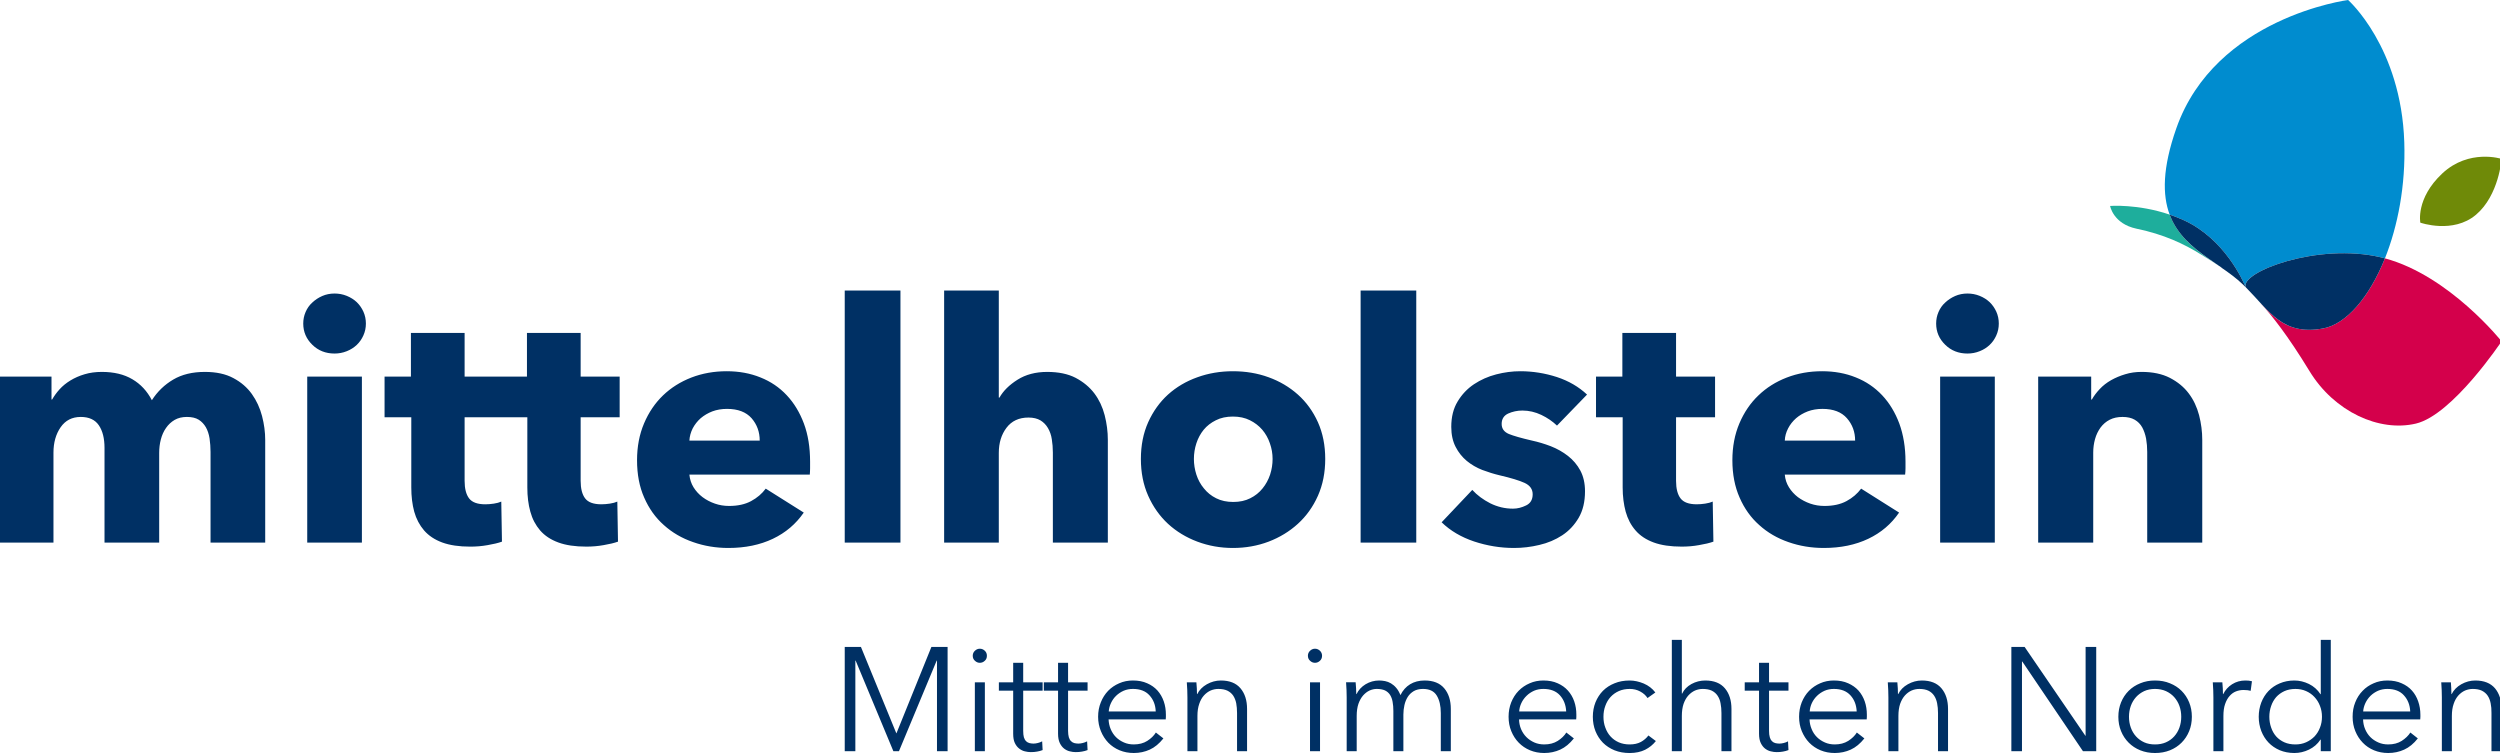<?xml version="1.0" encoding="UTF-8"?>
<!DOCTYPE svg PUBLIC "-//W3C//DTD SVG 1.1//EN" "http://www.w3.org/Graphics/SVG/1.1/DTD/svg11.dtd">
<!-- Creator: CorelDRAW X6 -->
<svg xmlns="http://www.w3.org/2000/svg" xml:space="preserve" width="332px" height="100px" version="1.1" style="shape-rendering:geometricPrecision; text-rendering:geometricPrecision; image-rendering:optimizeQuality; fill-rule:evenodd; clip-rule:evenodd"
viewBox="0 0 33200 10000"
 xmlns:xlink="http://www.w3.org/1999/xlink">
 <defs>
  <style type="text/css">
   <![CDATA[
    .fil4 {fill:#003064}
    .fil3 {fill:#008CCF}
    .fil2 {fill:#1EAE9C}
    .fil0 {fill:#6F8A08}
    .fil1 {fill:#D4004B}
   ]]>
  </style>
 </defs>
 <g id="Ebene_x0020_1">
  <g id="_982357824">
   <path class="fil0" d="M32881 2852c306,-259 340,-742 340,-742 0,0 -431,-139 -787,193 -356,333 -292,654 -292,654 0,0 434,153 739,-105z"/>
   <path class="fil1" d="M31672 3431c-208,518 -515,874 -821,931 -423,78 -621,-108 -838,-344 2,2 4,5 6,7 153,167 357,421 651,903 329,540 927,813 1414,697 487,-116 1137,-1092 1137,-1092 0,0 -692,-871 -1549,-1102z"/>
   <path class="fil2" d="M28905 3031c-2,-3 -5,-7 -7,-11 -4,-5 -7,-11 -11,-17 -3,-6 -7,-12 -10,-18 -3,-5 -6,-10 -8,-14 -6,-11 -12,-22 -18,-33 -1,-4 -3,-7 -5,-11 -4,-9 -8,-18 -12,-27 -2,-4 -4,-7 -5,-11 -5,-13 -11,-26 -16,-39 -424,-144 -791,-115 -791,-115 0,0 41,237 351,302 361,75 628,199 867,349 98,61 186,116 257,166 -215,-149 -445,-294 -592,-521z"/>
   <path class="fil3" d="M31621 3418c17,4 34,8 51,13 171,-428 276,-968 257,-1541 -41,-1267 -746,-1890 -746,-1890 0,0 -1763,228 -2281,1703 -186,529 -186,886 -89,1147 63,22 127,47 191,76 543,250 789,814 819,889 0,0 0,0 0,0 -79,-198 952,-598 1798,-397z"/>
   <path class="fil4" d="M22258 5541c0,0 0,845 0,845 0,103 20,181 60,233 40,52 111,78 214,78 36,0 74,-3 113,-9 40,-6 73,-15 100,-27 0,0 9,532 9,532 -50,18 -114,33 -191,46 -76,14 -153,20 -230,20 -147,0 -271,-18 -372,-55 -100,-37 -181,-90 -241,-160 -61,-70 -104,-153 -131,-249 -26,-96 -40,-203 -40,-322 0,0 0,-932 0,-932 0,0 -354,0 -354,0 0,0 0,-540 0,-540 0,0 350,0 350,0 0,0 0,-580 0,-580 0,0 713,0 713,0 0,0 0,580 0,580 0,0 518,0 518,0 0,0 0,540 0,540 0,0 -518,0 -518,0zm8593 -1179c307,-57 613,-413 821,-931 -17,-5 -34,-9 -51,-13 -846,-201 -1877,199 -1797,397 314,316 488,647 1027,547zm-1028 -547c-30,-75 -276,-639 -819,-889 -64,-29 -128,-54 -191,-76 5,13 11,26 16,39 1,3 3,7 5,11 4,9 8,18 12,27 2,4 4,7 5,11 6,11 12,22 18,33 2,4 5,9 8,14 3,6 7,12 10,18 4,6 7,12 11,17 2,4 5,8 7,11 146,224 373,367 586,515 4,3 12,7 15,12 -3,-2 -6,-4 -9,-6 104,71 204,144 290,227 12,12 24,24 36,36zm-1308 3391c0,0 0,-1204 0,-1204 0,-62 -5,-121 -15,-178 -11,-56 -28,-105 -51,-148 -24,-43 -57,-77 -100,-102 -43,-25 -97,-37 -162,-37 -65,0 -121,12 -170,37 -49,25 -89,60 -122,104 -32,45 -57,95 -73,153 -16,58 -24,117 -24,179 0,0 0,1196 0,1196 0,0 -731,0 -731,0 0,0 0,-2205 0,-2205 0,0 704,0 704,0 0,0 0,305 0,305 0,0 9,0 9,0 26,-47 61,-93 104,-139 43,-46 93,-85 151,-118 57,-32 120,-59 188,-79 68,-21 140,-31 217,-31 147,0 273,26 376,79 104,54 187,122 250,206 64,84 109,181 138,290 28,110 42,219 42,328 0,0 0,1364 0,1364 0,0 -731,0 -731,0zm-2750 -2205c0,0 726,0 726,0 0,0 0,2205 0,2205 0,0 -726,0 -726,0 0,0 0,-2205 0,-2205zm779 -704c0,56 -11,108 -33,157 -22,49 -51,91 -88,126 -37,35 -81,64 -133,84 -52,21 -106,31 -162,31 -118,0 -217,-39 -296,-117 -80,-78 -120,-172 -120,-281 0,-54 10,-104 31,-153 21,-49 50,-91 89,-126 38,-36 82,-65 132,-87 50,-22 105,-33 164,-33 56,0 110,10 162,31 52,21 96,49 133,84 37,36 66,78 88,126 22,49 33,102 33,158zm-1908 1554c0,-115 -36,-214 -109,-297 -72,-82 -180,-124 -325,-124 -71,0 -136,11 -195,33 -59,23 -111,53 -155,91 -44,39 -80,84 -106,135 -27,52 -42,106 -44,162 0,0 934,0 934,0zm669 279c0,0 0,89 0,89 0,29 -2,57 -5,84 0,0 -1598,0 -1598,0 5,62 24,118 55,168 31,50 71,94 119,131 49,36 104,65 164,86 61,21 123,31 189,31 115,0 212,-21 292,-64 80,-43 144,-98 195,-166 0,0 504,318 504,318 -103,151 -239,267 -409,348 -170,81 -367,122 -591,122 -166,0 -322,-26 -470,-78 -147,-51 -277,-126 -387,-226 -111,-98 -198,-220 -261,-365 -64,-144 -96,-310 -96,-496 0,-180 31,-343 93,-489 62,-146 146,-270 253,-372 106,-102 231,-181 376,-237 145,-56 301,-84 470,-84 162,0 311,27 447,82 136,54 252,133 350,237 97,103 173,229 228,376 54,148 82,316 82,505zm-4628 -478c-59,-56 -128,-104 -208,-142 -80,-38 -164,-58 -252,-58 -68,0 -131,14 -189,40 -57,27 -86,73 -86,138 0,62 32,106 95,133 64,26 166,55 308,88 83,18 166,43 250,75 84,33 160,76 228,129 68,53 123,118 164,194 41,77 62,169 62,275 0,139 -28,256 -84,352 -56,96 -129,174 -219,233 -90,59 -191,102 -304,128 -112,27 -224,40 -336,40 -180,0 -357,-29 -529,-86 -173,-58 -317,-143 -432,-255 0,0 407,-430 407,-430 65,71 145,130 239,178 95,47 195,71 302,71 59,0 117,-15 174,-43 58,-28 87,-77 87,-148 0,-68 -36,-118 -107,-151 -70,-32 -181,-66 -332,-101 -76,-18 -153,-42 -230,-71 -77,-30 -145,-70 -206,-120 -60,-50 -110,-112 -148,-186 -38,-74 -58,-162 -58,-266 0,-132 28,-245 85,-338 56,-93 128,-169 216,-228 89,-59 187,-103 295,-131 108,-28 215,-42 321,-42 165,0 327,26 485,77 158,52 291,130 401,233 0,0 -399,412 -399,412zm-1869 -1794c0,0 -739,0 -739,0 0,0 0,3348 0,3348 0,0 739,0 739,0 0,0 0,-3348 0,-3348zm-1908 2237c0,-71 -12,-141 -36,-208 -23,-68 -57,-128 -101,-180 -45,-52 -99,-94 -164,-126 -65,-33 -141,-49 -226,-49 -86,0 -161,16 -226,49 -65,32 -119,74 -162,126 -42,52 -75,112 -97,180 -22,67 -33,137 -33,208 0,70 11,140 33,208 22,68 55,129 100,183 44,55 98,99 163,131 65,33 141,49 226,49 86,0 161,-16 226,-49 65,-32 120,-76 164,-131 44,-54 77,-115 100,-183 22,-68 33,-138 33,-208l0 0zm699 0c0,180 -32,343 -97,489 -65,146 -154,270 -266,372 -112,102 -242,181 -389,237 -148,56 -306,84 -474,84 -165,0 -323,-28 -472,-84 -149,-56 -279,-135 -390,-237 -110,-102 -198,-226 -263,-372 -65,-146 -97,-309 -97,-489 0,-180 32,-343 97,-488 65,-144 153,-267 263,-367 111,-100 241,-177 390,-230 149,-54 307,-80 472,-80 168,0 326,26 474,80 147,53 277,130 389,230 112,100 201,223 266,367 65,145 97,308 97,488zm-3617 1111c0,0 0,-1196 0,-1196 0,-62 -5,-121 -14,-177 -8,-56 -26,-105 -51,-148 -25,-43 -58,-77 -99,-102 -42,-25 -95,-38 -160,-38 -127,0 -224,46 -292,136 -68,90 -102,201 -102,334 0,0 0,1191 0,1191 0,0 -726,0 -726,0 0,0 0,-3348 0,-3348 0,0 726,0 726,0 0,0 0,1422 0,1422 0,0 9,0 9,0 50,-89 130,-168 239,-237 109,-69 241,-104 394,-104 151,0 277,26 379,79 102,54 184,122 248,206 63,84 109,181 137,290 28,110 42,219 42,328 0,0 0,1364 0,1364 0,0 -730,0 -730,0zm-2024 -3348c0,0 -740,0 -740,0 0,0 0,3348 0,3348 0,0 740,0 740,0 0,0 0,-3348 0,-3348zm-1869 1993c0,-115 -36,-214 -108,-297 -73,-82 -181,-124 -326,-124 -71,0 -136,11 -195,33 -59,23 -110,53 -155,91 -44,39 -79,84 -106,135 -26,52 -41,106 -44,162 0,0 934,0 934,0zm669 279c0,0 0,89 0,89 0,29 -2,57 -4,84 0,0 -1599,0 -1599,0 6,62 24,118 55,168 31,50 71,94 120,131 48,36 103,65 164,86 60,21 123,31 188,31 115,0 212,-21 292,-64 80,-43 145,-98 195,-166 0,0 505,318 505,318 -104,151 -240,267 -410,348 -170,81 -367,122 -591,122 -165,0 -322,-26 -469,-78 -148,-51 -277,-126 -388,-226 -111,-98 -198,-220 -261,-365 -64,-144 -95,-310 -95,-496 0,-180 31,-343 93,-489 62,-146 146,-270 252,-372 106,-102 232,-181 376,-237 145,-56 302,-84 470,-84 162,0 311,27 447,82 136,54 253,133 350,237 97,103 173,229 228,376 55,148 82,316 82,505zm-3047 -589c0,0 0,845 0,845 0,103 20,181 60,233 40,52 111,78 215,78 35,0 73,-3 113,-9 40,-6 73,-15 99,-27 0,0 9,532 9,532 -50,18 -113,33 -190,46 -77,14 -154,20 -230,20 -148,0 -272,-18 -372,-55 -101,-37 -181,-90 -242,-160 -60,-70 -104,-153 -130,-249 -27,-96 -40,-203 -40,-322 0,0 0,-932 0,-932l-315 0 0 0 -1 0 -1 0 -1 0 -3 0 -1 0 -2 0 -3 0 0 0 -4 0 -1 0 -4 0 -1 0 -2 0 -4 0 0 0 -3 0 -2 0 -1 0 -2 0 -1 0 -2 0 0 0 -1 0 -478 0c0,0 0,845 0,845 0,103 20,181 60,233 40,52 111,78 215,78 35,0 73,-3 113,-9 40,-6 73,-15 99,-27 0,0 9,532 9,532 -50,18 -114,33 -190,46 -77,14 -154,20 -231,20 -147,0 -271,-18 -372,-55 -100,-37 -180,-90 -241,-160 -60,-70 -104,-153 -131,-249 -26,-96 -39,-203 -39,-322 0,0 0,-932 0,-932 0,0 -355,0 -355,0 0,0 0,-540 0,-540 0,0 350,0 350,0 0,0 0,-580 0,-580 0,0 713,0 713,0 0,0 0,580 0,580l478 0 1 0 0 0 2 0 1 0 2 0 0 0 3 0 3 0 0 0 3 0 3 0 1 0 4 0 0 0 5 0 0 0 3 0 2 0 1 0 3 0 1 0 1 0 1 0 0 0 310 0c0,0 0,-580 0,-580 0,0 713,0 713,0 0,0 0,580 0,580 0,0 518,0 518,0 0,0 0,540 0,540 0,0 -518,0 -518,0zm-3631 -540c0,0 726,0 726,0 0,0 0,2205 0,2205 0,0 -726,0 -726,0 0,0 0,-2205 0,-2205zm779 -704c0,56 -11,108 -33,157 -22,49 -51,91 -88,126 -37,35 -82,64 -133,84 -52,21 -106,31 -162,31 -118,0 -217,-39 -296,-117 -80,-78 -120,-172 -120,-281 0,-54 10,-104 31,-153 21,-49 50,-91 89,-126 38,-36 82,-65 132,-87 50,-22 105,-33 164,-33 56,0 110,10 162,31 51,21 96,49 133,84 37,36 66,78 88,126 22,49 33,102 33,158zm-2063 2909c0,0 0,-1204 0,-1204 0,-62 -5,-122 -13,-180 -9,-57 -26,-107 -49,-148 -24,-41 -55,-75 -95,-100 -40,-25 -93,-37 -157,-37 -63,0 -116,13 -162,39 -46,27 -84,62 -115,107 -31,44 -54,95 -69,153 -15,57 -22,117 -22,179 0,0 0,1191 0,1191 0,0 -726,0 -726,0 0,0 0,-1258 0,-1258 0,-126 -25,-227 -76,-301 -50,-73 -130,-110 -239,-110 -115,0 -204,45 -268,137 -63,91 -95,204 -95,336 0,0 0,1196 0,1196 0,0 -731,0 -731,0 0,0 0,-2205 0,-2205 0,0 705,0 705,0 0,0 0,305 0,305 0,0 8,0 8,0 27,-47 60,-93 100,-137 40,-44 88,-83 144,-117 56,-34 119,-62 188,-82 70,-21 146,-31 228,-31 160,0 295,32 405,97 111,65 197,158 260,279 73,-115 168,-206 283,-274 115,-68 255,-102 421,-102 150,0 276,27 378,82 102,54 184,125 246,212 62,87 107,185 135,292 28,108 42,214 42,317 0,0 0,1364 0,1364 0,0 -726,0 -726,0zm9107 2532c0,0 2,0 2,0 0,0 464,-1147 464,-1147 0,0 215,0 215,0 0,0 0,1385 0,1385 0,0 -141,0 -141,0 0,0 0,-1203 0,-1203 0,0 -4,0 -4,0 0,0 -501,1203 -501,1203 0,0 -74,0 -74,0 0,0 -501,-1203 -501,-1203 0,0 -4,0 -4,0 0,0 0,1203 0,1203 0,0 -141,0 -141,0 0,0 0,-1385 0,-1385 0,0 215,0 215,0 1,0 470,1147 470,1147zm1176 238c0,0 -133,0 -133,0 0,0 0,-915 0,-915 0,0 133,0 133,0 0,0 0,915 0,915zm27 -1267c0,27 -9,50 -29,67 -19,18 -41,26 -65,26 -23,0 -45,-8 -64,-26 -20,-17 -30,-40 -30,-67 0,-28 10,-50 30,-68 19,-18 41,-26 64,-26 24,0 46,8 65,26 20,18 29,40 29,68zm740 463c0,0 -258,0 -258,0 0,0 0,534 0,534 0,34 3,62 9,85 7,22 16,39 29,51 12,13 27,21 44,26 17,4 35,7 54,7 19,0 38,-3 58,-8 20,-5 40,-12 58,-22 0,0 6,116 6,116 -23,9 -48,16 -73,20 -26,5 -54,7 -84,7 -24,0 -51,-3 -78,-10 -27,-6 -53,-19 -76,-37 -24,-18 -43,-43 -58,-74 -15,-31 -22,-73 -22,-123 0,0 0,-572 0,-572 0,0 -190,0 -190,0 0,0 0,-111 0,-111 0,0 190,0 190,0 0,0 0,-259 0,-259 0,0 133,0 133,0 0,0 0,259 0,259 0,0 258,0 258,0 0,0 0,111 0,111zm597 0c0,0 -259,0 -259,0 0,0 0,534 0,534 0,34 4,62 10,85 7,22 16,39 29,51 12,13 27,21 43,26 17,4 36,7 55,7 19,0 38,-3 58,-8 20,-5 39,-12 58,-22 0,0 6,116 6,116 -24,9 -48,16 -74,20 -25,5 -53,7 -83,7 -25,0 -51,-3 -78,-10 -28,-6 -53,-19 -77,-37 -23,-18 -42,-43 -57,-74 -15,-31 -23,-73 -23,-123 0,0 0,-572 0,-572 0,0 -189,0 -189,0 0,0 0,-111 0,-111 0,0 189,0 189,0 0,0 0,-259 0,-259 0,0 133,0 133,0 0,0 0,259 0,259 0,0 259,0 259,0 0,0 0,111 0,111zm905 276c-3,-86 -31,-157 -83,-214 -51,-57 -125,-85 -220,-85 -44,0 -85,8 -123,24 -38,17 -71,39 -100,67 -29,28 -51,60 -68,96 -17,36 -27,73 -30,112 0,0 624,0 624,0zm135 43c0,0 0,30 0,30 0,10 0,21 -2,33 0,0 -759,0 -759,0 2,45 11,89 28,129 17,40 40,76 70,106 30,30 65,53 106,71 40,18 84,26 131,26 69,0 129,-15 179,-47 50,-32 88,-69 114,-111 0,0 100,78 100,78 -55,69 -115,119 -181,149 -66,30 -136,45 -212,45 -68,0 -131,-12 -189,-36 -58,-24 -108,-58 -150,-101 -41,-43 -74,-94 -98,-153 -24,-58 -37,-122 -37,-191 0,-70 12,-133 36,-192 23,-59 56,-110 97,-153 42,-43 91,-76 147,-100 56,-25 117,-37 182,-37 72,0 135,12 190,37 55,24 100,56 137,97 36,41 64,89 83,144 19,55 28,114 28,176zm405 -430c3,25 5,52 6,82 2,30 2,55 2,74 0,0 4,0 4,0 26,-53 69,-97 127,-130 59,-33 121,-50 186,-50 116,0 203,35 261,104 58,69 87,160 87,274 0,0 0,561 0,561 0,0 -133,0 -133,0 0,0 0,-506 0,-506 0,-49 -4,-92 -11,-131 -8,-40 -22,-73 -40,-101 -19,-28 -45,-50 -77,-66 -32,-15 -72,-23 -120,-23 -35,0 -70,7 -103,21 -33,15 -63,37 -89,66 -26,29 -47,66 -62,111 -16,45 -24,99 -24,160 0,0 0,469 0,469 0,0 -133,0 -133,0 0,0 0,-714 0,-714 0,-24 -1,-56 -2,-96 -1,-39 -3,-74 -6,-105 0,0 127,0 127,0zm1642 915c0,0 -133,0 -133,0 0,0 0,-915 0,-915 0,0 133,0 133,0 0,0 0,915 0,915zm27 -1267c0,27 -10,50 -29,67 -20,18 -41,26 -65,26 -23,0 -45,-8 -64,-26 -20,-17 -30,-40 -30,-67 0,-28 10,-50 30,-68 19,-18 41,-26 64,-26 24,0 45,8 65,26 19,18 29,40 29,68zm578 378c55,-33 115,-50 181,-50 25,0 51,3 78,8 26,5 52,15 78,30 25,15 49,35 70,60 22,25 40,57 56,96 31,-63 74,-111 128,-144 54,-33 119,-50 193,-50 116,0 203,35 261,104 58,69 87,160 87,274 0,0 0,561 0,561 0,0 -133,0 -133,0 0,0 0,-506 0,-506 0,-97 -18,-174 -54,-233 -36,-59 -97,-88 -183,-88 -48,0 -89,10 -122,29 -33,20 -60,45 -80,77 -20,32 -35,69 -44,109 -9,40 -14,82 -14,125 0,0 0,487 0,487 0,0 -133,0 -133,0 0,0 0,-534 0,-534 0,-44 -3,-85 -10,-121 -6,-37 -18,-67 -34,-93 -16,-25 -39,-45 -67,-59 -29,-13 -66,-20 -110,-20 -31,0 -63,7 -95,21 -32,15 -60,37 -86,66 -25,29 -46,66 -62,111 -15,45 -23,99 -23,160 0,0 0,469 0,469 0,0 -133,0 -133,0 0,0 0,-714 0,-714 0,-25 -1,-56 -2,-96 -1,-39 -3,-74 -6,-105 0,0 127,0 127,0 3,25 5,52 6,82 1,30 2,55 2,74 0,0 4,0 4,0 26,-53 66,-97 120,-130zm2664 361c-4,-86 -32,-157 -83,-214 -52,-57 -125,-85 -220,-85 -45,0 -86,8 -124,24 -37,17 -71,39 -99,67 -29,28 -52,60 -69,96 -17,36 -27,73 -29,112 0,0 624,0 624,0zm135 43c0,0 0,30 0,30 0,10 -1,21 -2,33 0,0 -759,0 -759,0 1,45 10,89 27,129 17,40 41,76 71,106 30,30 65,53 105,71 41,18 85,26 132,26 69,0 128,-15 179,-47 50,-32 88,-69 114,-111 0,0 100,78 100,78 -55,69 -115,119 -181,149 -66,30 -137,45 -212,45 -68,0 -131,-12 -189,-36 -58,-24 -108,-58 -150,-101 -42,-43 -75,-94 -99,-153 -24,-58 -36,-122 -36,-191 0,-70 12,-133 35,-192 24,-59 56,-110 98,-153 42,-43 91,-76 147,-100 56,-25 117,-37 182,-37 72,0 135,12 190,37 54,24 100,56 136,97 37,41 65,89 84,144 19,55 28,114 28,176zm945 -221c-22,-35 -54,-64 -97,-87 -42,-23 -88,-34 -138,-34 -53,0 -102,9 -145,28 -43,19 -79,45 -110,78 -31,34 -54,73 -70,118 -17,45 -25,93 -25,146 0,52 8,100 25,144 16,45 39,84 69,117 30,33 66,59 109,78 44,19 92,28 145,28 59,0 108,-11 149,-33 40,-22 74,-51 100,-86 0,0 99,74 99,74 -39,49 -86,87 -143,116 -57,28 -125,43 -205,43 -74,0 -141,-12 -201,-36 -60,-25 -111,-58 -154,-101 -42,-43 -75,-94 -99,-153 -23,-58 -35,-122 -35,-191 0,-70 12,-133 35,-192 24,-59 57,-110 99,-153 43,-43 94,-76 154,-100 60,-25 127,-37 201,-37 62,0 124,14 187,40 63,27 115,67 154,119 0,0 -104,74 -104,74zm460 -59c25,-53 66,-95 123,-127 57,-31 119,-47 184,-47 116,0 203,35 261,104 58,69 87,160 87,274 0,0 0,561 0,561 0,0 -133,0 -133,0 0,0 0,-506 0,-506 0,-49 -4,-92 -12,-131 -7,-40 -21,-73 -40,-101 -19,-28 -44,-50 -76,-66 -32,-15 -72,-23 -120,-23 -36,0 -70,7 -103,21 -33,15 -63,37 -89,66 -26,29 -47,66 -63,111 -15,45 -23,99 -23,160 0,0 0,469 0,469 0,0 -133,0 -133,0 0,0 0,-1479 0,-1479 0,0 133,0 133,0 0,0 0,714 0,714 0,0 4,0 4,0zm1412 -39c0,0 -258,0 -258,0 0,0 0,534 0,534 0,34 3,62 10,85 6,22 16,39 28,51 13,13 27,21 44,26 17,4 35,7 55,7 18,0 38,-3 58,-8 20,-5 39,-12 57,-22 0,0 6,116 6,116 -23,9 -48,16 -73,20 -25,5 -53,7 -83,7 -25,0 -51,-3 -78,-10 -28,-6 -53,-19 -77,-37 -23,-18 -42,-43 -57,-74 -15,-31 -23,-73 -23,-123 0,0 0,-572 0,-572 0,0 -190,0 -190,0 0,0 0,-111 0,-111 0,0 190,0 190,0 0,0 0,-259 0,-259 0,0 133,0 133,0 0,0 0,259 0,259 0,0 258,0 258,0 0,0 0,111 0,111zm906 276c-4,-86 -31,-157 -83,-214 -52,-57 -125,-85 -220,-85 -44,0 -86,8 -123,24 -38,17 -71,39 -100,67 -29,28 -52,60 -69,96 -17,36 -26,73 -29,112 0,0 624,0 624,0zm135 43c0,0 0,30 0,30 0,10 -1,21 -2,33 0,0 -759,0 -759,0 1,45 11,89 28,129 16,40 40,76 70,106 30,30 65,53 106,71 40,18 84,26 131,26 69,0 128,-15 179,-47 50,-32 88,-69 114,-111 0,0 100,78 100,78 -55,69 -115,119 -181,149 -66,30 -137,45 -212,45 -68,0 -131,-12 -189,-36 -58,-24 -108,-58 -150,-101 -42,-43 -74,-94 -99,-153 -24,-58 -36,-122 -36,-191 0,-70 12,-133 35,-192 24,-59 56,-110 98,-153 42,-43 91,-76 147,-100 56,-25 117,-37 182,-37 72,0 135,12 190,37 54,24 100,56 137,97 36,41 64,89 83,144 19,55 28,114 28,176zm405 -430c3,25 5,52 6,82 1,30 2,55 2,74 0,0 4,0 4,0 26,-53 68,-97 127,-130 59,-33 121,-50 186,-50 116,0 203,35 261,104 58,69 87,160 87,274 0,0 0,561 0,561 0,0 -133,0 -133,0 0,0 0,-506 0,-506 0,-49 -4,-92 -12,-131 -8,-40 -21,-73 -40,-101 -19,-28 -44,-50 -76,-66 -32,-15 -72,-23 -120,-23 -36,0 -70,7 -103,21 -33,15 -63,37 -89,66 -26,29 -47,66 -63,111 -15,45 -23,99 -23,160 0,0 0,469 0,469 0,0 -133,0 -133,0 0,0 0,-714 0,-714 0,-24 -1,-56 -2,-96 -1,-39 -3,-74 -6,-105 0,0 127,0 127,0zm2497 710c0,0 3,0 3,0 0,0 0,-1180 0,-1180 0,0 141,0 141,0 0,0 0,1385 0,1385 0,0 -176,0 -176,0 0,0 -806,-1191 -806,-1191 0,0 -4,0 -4,0 0,0 0,1191 0,1191 0,0 -141,0 -141,0 0,0 0,-1385 0,-1385 0,0 176,0 176,0 1,0 807,1180 807,1180zm1273 -252c0,-51 -8,-99 -24,-144 -16,-45 -40,-84 -70,-118 -30,-33 -66,-59 -109,-79 -43,-19 -92,-29 -145,-29 -54,0 -102,10 -144,29 -42,20 -78,46 -108,79 -30,34 -54,73 -70,118 -16,45 -24,93 -24,144 0,50 8,98 24,143 16,45 40,85 70,118 30,33 66,59 108,78 42,19 90,28 144,28 53,0 102,-9 145,-28 43,-19 79,-45 109,-78 30,-33 54,-73 70,-118 16,-45 24,-92 24,-143l0 0zm141 0c0,69 -12,133 -36,191 -24,59 -58,110 -101,153 -43,43 -94,77 -154,101 -60,24 -126,36 -198,36 -71,0 -136,-12 -196,-36 -60,-24 -111,-58 -154,-101 -43,-43 -77,-94 -101,-153 -24,-58 -36,-122 -36,-191 0,-70 12,-133 36,-192 24,-59 58,-110 101,-153 43,-43 94,-76 154,-100 60,-25 125,-37 196,-37 72,0 138,12 198,37 60,24 111,57 154,100 43,43 77,94 101,153 24,59 36,122 36,192zm284 -353c-2,-39 -4,-74 -6,-105 0,0 127,0 127,0 3,25 5,52 6,82 1,30 2,55 2,74 0,0 4,0 4,0 26,-53 65,-97 117,-130 52,-33 111,-50 176,-50 17,0 32,1 46,2 14,2 28,4 42,8 0,0 -17,127 -17,127 -8,-2 -21,-5 -40,-8 -18,-2 -36,-3 -54,-3 -35,0 -69,6 -102,19 -33,13 -61,34 -85,62 -24,27 -44,63 -59,107 -15,43 -22,96 -22,157 0,0 0,468 0,468 0,0 -133,0 -133,0 0,0 0,-714 0,-714 0,-24 -1,-56 -2,-96zm745 353c0,50 8,98 24,143 15,45 38,85 67,118 30,33 66,59 109,78 43,19 92,28 146,28 51,0 98,-9 141,-28 43,-19 80,-45 112,-77 31,-33 56,-72 73,-117 18,-45 27,-93 27,-145 0,-53 -9,-101 -27,-146 -17,-45 -42,-84 -73,-117 -31,-34 -69,-60 -112,-79 -43,-19 -90,-28 -141,-28 -54,0 -103,10 -146,29 -43,20 -79,46 -109,79 -29,34 -52,73 -67,118 -16,45 -24,93 -24,144zm679 303c-39,59 -90,103 -153,133 -62,30 -127,45 -193,45 -72,0 -137,-13 -195,-37 -58,-25 -108,-59 -149,-102 -41,-43 -73,-94 -96,-153 -22,-58 -34,-122 -34,-189 0,-68 12,-132 34,-190 23,-59 55,-110 96,-153 41,-43 91,-77 149,-101 58,-25 123,-38 195,-38 66,0 131,16 193,46 63,31 114,76 153,136 0,0 4,0 4,0 0,0 0,-722 0,-722 0,0 133,0 133,0 0,0 0,1479 0,1479 0,0 -133,0 -133,0 0,0 0,-154 0,-154 0,0 -4,0 -4,0zm1192 -374c-4,-86 -32,-157 -84,-214 -51,-57 -125,-85 -220,-85 -44,0 -85,8 -123,24 -38,17 -71,39 -100,67 -28,28 -51,60 -68,96 -17,36 -27,73 -30,112 0,0 625,0 625,0zm135 43c0,0 0,30 0,30 0,10 -1,21 -2,33 0,0 -759,0 -759,0 1,45 10,89 27,129 17,40 40,76 70,106 30,30 65,53 106,71 40,18 84,26 131,26 69,0 129,-15 179,-47 50,-32 88,-69 115,-111 0,0 99,78 99,78 -54,69 -115,119 -181,149 -66,30 -136,45 -212,45 -68,0 -131,-12 -189,-36 -58,-24 -108,-58 -149,-101 -42,-43 -75,-94 -99,-153 -24,-58 -36,-122 -36,-191 0,-70 11,-133 35,-192 23,-59 56,-110 98,-153 41,-43 90,-76 146,-100 56,-25 117,-37 182,-37 72,0 135,12 190,37 55,24 101,56 137,97 37,41 64,89 83,144 19,55 29,114 29,176zm405 -430c2,25 4,52 5,82 2,30 2,55 2,74 0,0 4,0 4,0 26,-53 69,-97 127,-130 59,-33 121,-50 186,-50 116,0 203,35 262,104 57,69 87,160 87,274 0,0 0,561 0,561 0,0 -134,0 -134,0 1,0 0,-506 0,-506 1,-49 -3,-92 -11,-131 -8,-40 -21,-73 -40,-101 -19,-28 -45,-50 -77,-66 -32,-15 -72,-23 -120,-23 -35,0 -69,7 -103,21 -33,15 -63,37 -89,66 -26,29 -47,66 -62,111 -16,45 -24,99 -24,160 0,0 0,469 0,469 0,0 -133,0 -133,0 0,0 0,-714 0,-714 0,-24 -1,-56 -2,-96 -1,-39 -3,-74 -6,-105 0,0 128,0 128,0z"/>
  </g>
 </g>
</svg>

